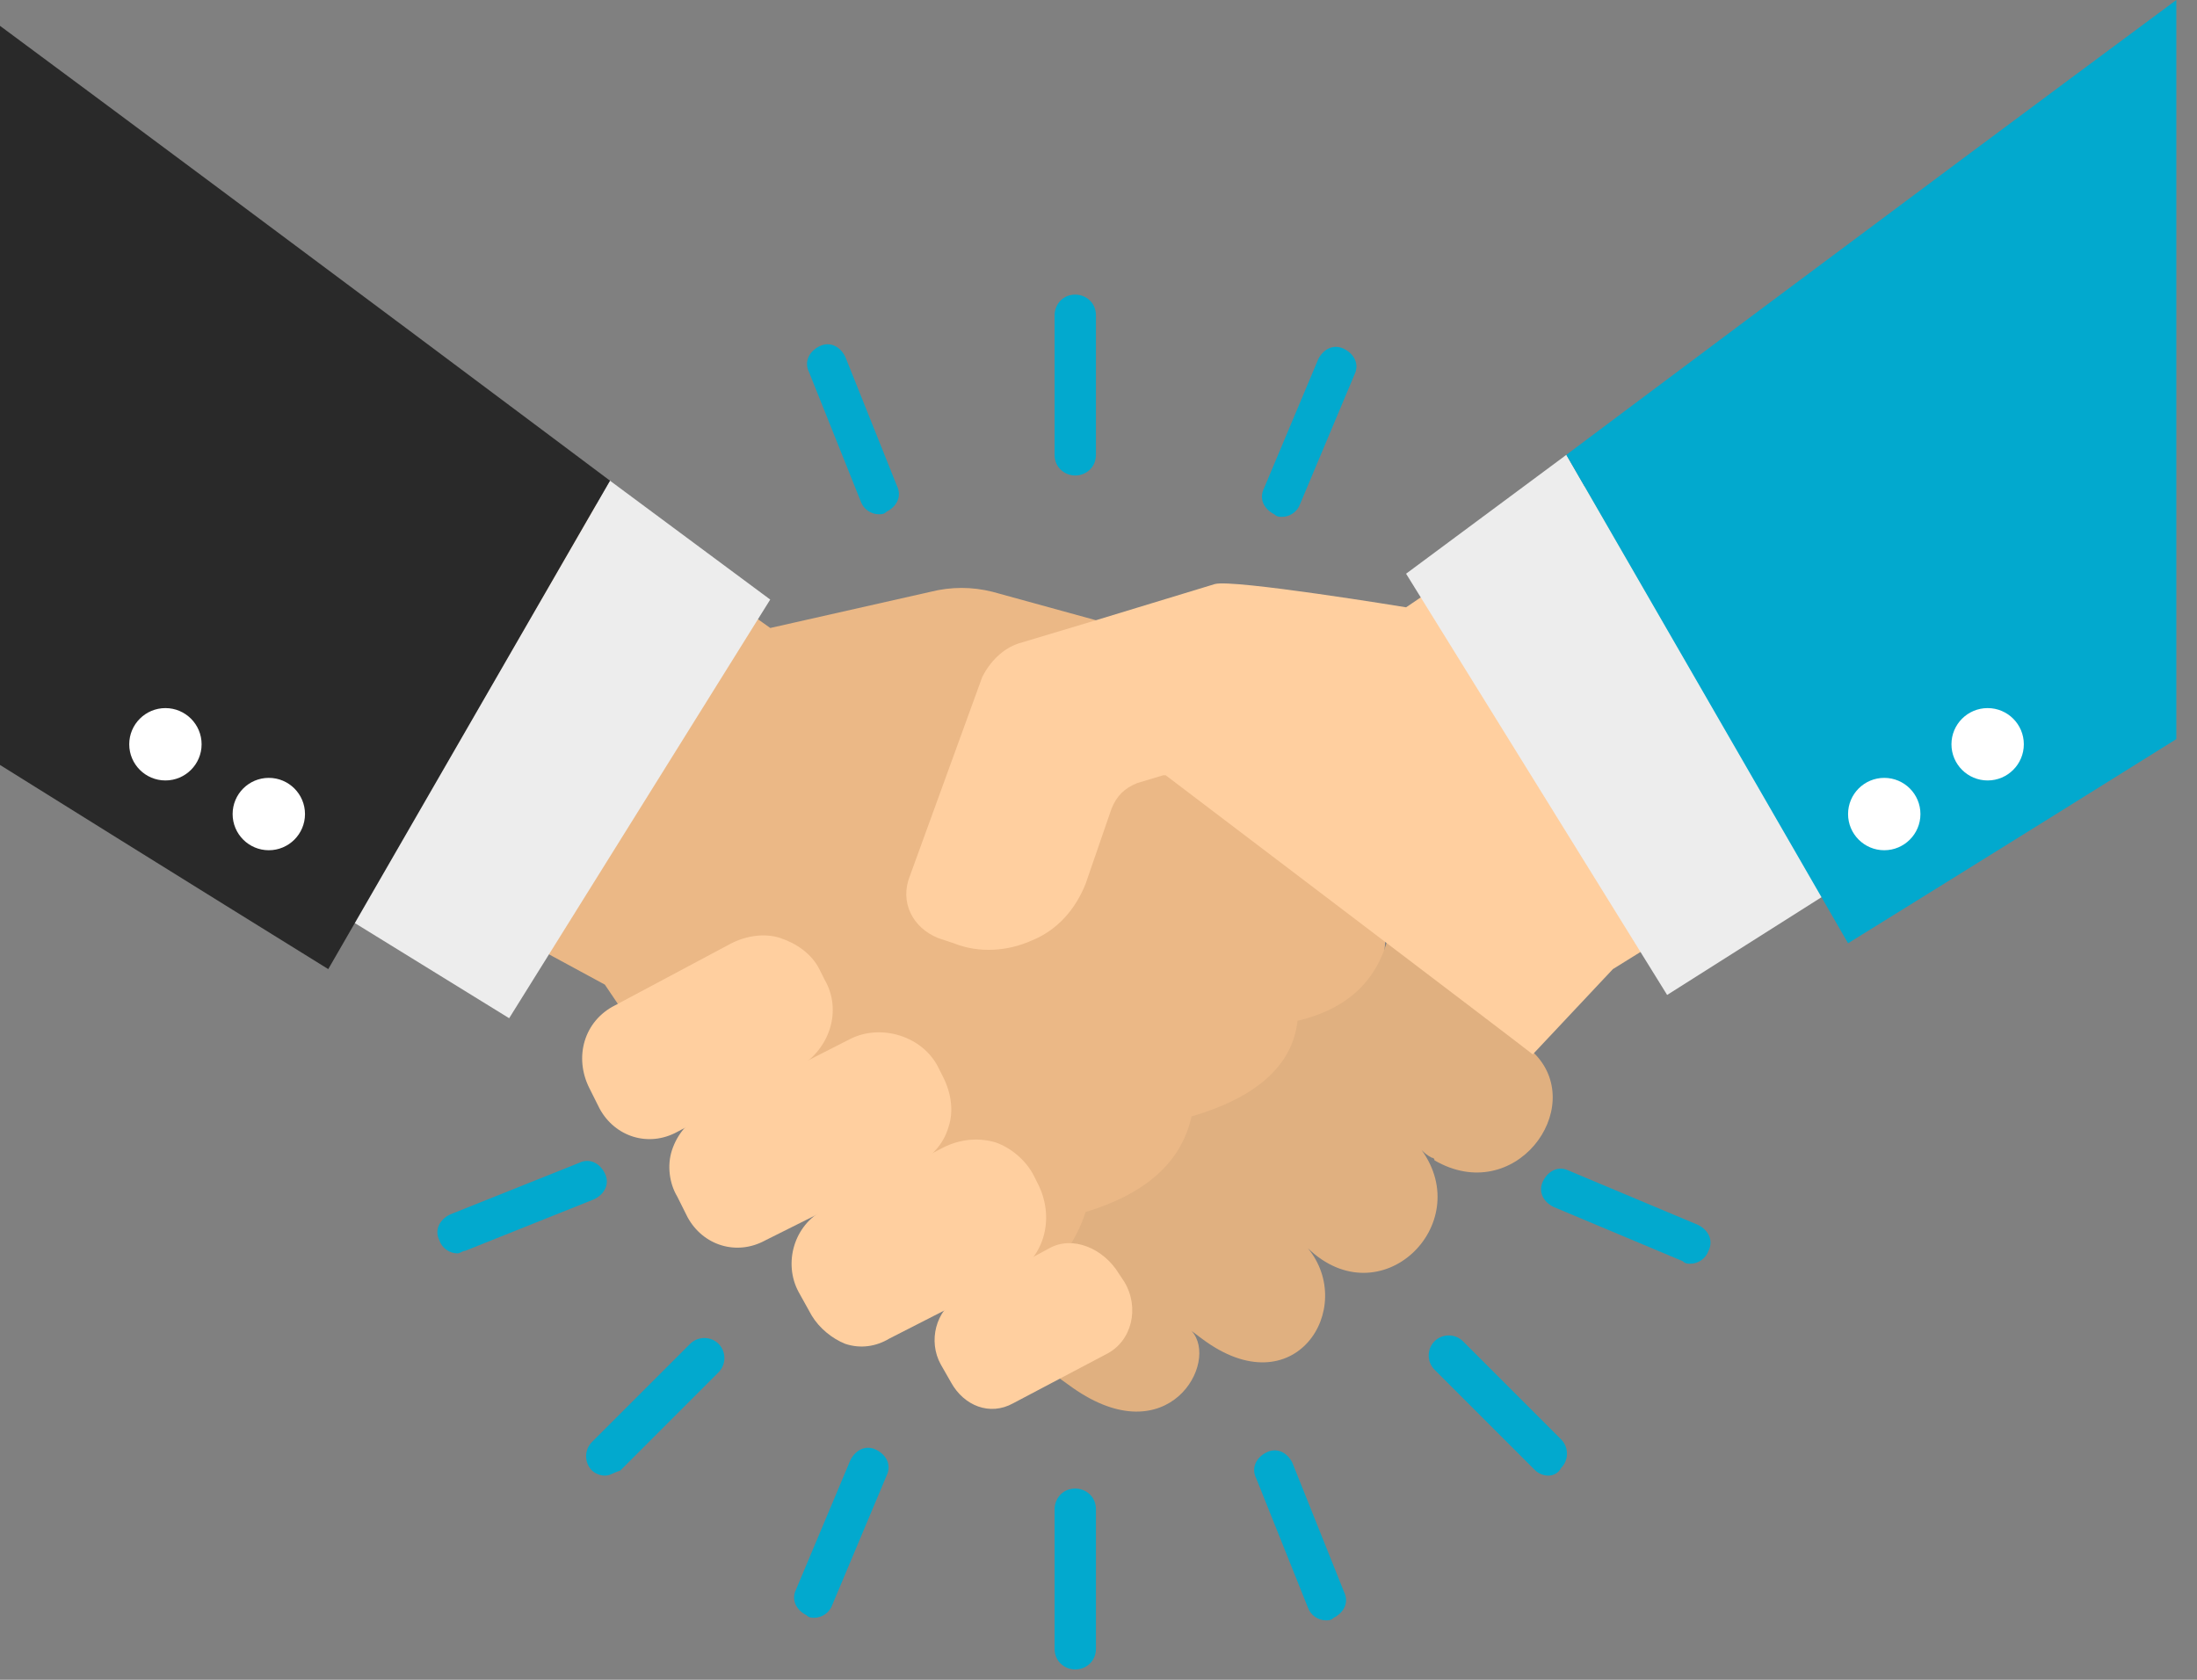 <svg width="85" height="65" viewBox="0 0 85 65" fill="none" xmlns="http://www.w3.org/2000/svg">
    <rect x="0" y="0" width="85" height="65" fill="#808080" stroke="none"/>
    <g clip-path="url(#clip0)">
        <path d="M52.801 35.7L48.001 32.1L45.201 30L43.801 28.9L41.701 30.6L40.901 31.2L41.401 27.6L42.401 24.1V24L38.401 22.9C37.601 22.7 36.801 22.7 36.001 22.9L29.801 24.3L19.401 16.9L10.301 31L23.401 38.1L26.101 42.1C26.801 43.2 27.801 44.1 28.901 44.8L37.401 50.8C45.801 48.8 53.301 42.5 53.601 36.3C53.301 36 52.901 35.7 52.801 35.7Z" fill="#EBB886"/>
        <path d="M59.4 40.8C59.3 40.7 59.2 40.6 59.1 40.5L57.9 39.4L54.5 36.9C54.4 36.8 54 36.5 53.7 36.3C53.3 37.8 52.3 39 50.2 39.5C50 41.3 48.5 42.5 46.1 43.2C45.7 45 44.3 46.2 42 46.9C41.3 49.1 39.2 50.7 37.6 50.9L41.5 53.7C45.2 56.3 47.2 52.7 46.1 51.5L46.5 51.8C50.1 54.5 52.5 50.6 50.6 48.3C53.4 51 57.1 47.4 55 44.5C55.1 44.6 55.2 44.7 55.4 44.8C55.5 44.8 55.5 44.9 55.5 44.9C58.6 46.7 61.4 42.9 59.4 40.8Z" fill="#E0B080"/>
        <path d="M30.899 41.3C32.099 40.6 32.599 39.1 31.899 37.9L31.699 37.5C31.399 36.9 30.799 36.5 30.199 36.3C29.599 36.1 28.899 36.2 28.299 36.5L23.799 38.9C22.599 39.5 22.199 40.9 22.799 42.1L23.199 42.9C23.799 44 25.099 44.4 26.199 43.8L30.899 41.3Z" fill="#FFCF9F"/>
        <path d="M35.401 45.1C36.001 44.8 36.501 44.3 36.7 43.6C36.901 43 36.8 42.3 36.501 41.7L36.3 41.3C35.7 40.1 34.1 39.6 32.901 40.2L27.201 43.1C26.601 43.4 26.201 43.9 26 44.5C25.8 45.1 25.901 45.8 26.201 46.3L26.601 47.1C27.201 48.2 28.5 48.6 29.601 48L35.401 45.1Z" fill="#FFCF9F"/>
        <path d="M39.101 49.4C40.401 48.7 40.801 47.2 40.201 45.9L40.001 45.5C39.701 44.9 39.101 44.4 38.501 44.2C37.801 44 37.101 44.1 36.501 44.4L31.901 46.8C30.701 47.4 30.301 48.9 30.901 50L31.401 50.9C31.701 51.4 32.201 51.8 32.701 52C33.301 52.2 33.901 52.1 34.401 51.8L39.101 49.4Z" fill="#FFCF9F"/>
        <path d="M42.799 52.4C43.799 51.9 44.099 50.6 43.499 49.6L43.299 49.3C42.699 48.3 41.499 47.8 40.599 48.3L37.099 50.2C36.199 50.7 35.899 51.9 36.399 52.8L36.799 53.5C37.299 54.4 38.299 54.8 39.199 54.3L42.799 52.4Z" fill="#FFCF9F"/>
        <path d="M63.101 17.6L54.401 23.5C54.401 23.5 47.701 22.4 47.001 22.6L42.401 24L39.401 24.9C38.801 25.1 38.301 25.6 38.001 26.2L35.201 33.9C34.801 34.9 35.301 35.9 36.301 36.3L36.901 36.5C37.901 36.9 39.001 36.8 39.901 36.4C40.901 36 41.601 35.2 42.001 34.2L43.001 31.3C43.201 30.8 43.501 30.5 44.001 30.3L45.001 30H45.101C45.101 30 59.201 40.7 59.301 40.8L62.401 37.5L71.101 32.1L63.101 17.6Z" fill="#FFCF9F"/>
        <path d="M19.699 39.4L13.699 35.7L23.599 18.6L29.799 23.2L19.699 39.4Z" fill="#EDEDED"/>
        <path d="M0 1V29.6C6.4 33.6 12.7 37.5 12.7 37.5L23.6 18.6C23.6 18.6 10.8 9 0 1Z" fill="#292929"/>
        <path d="M64.5 38.5L70.5 34.7L60.6 17.6L54.4 22.2L64.5 38.5Z" fill="#EDEDED"/>
        <path d="M84.2 0V28.6C77.8 32.6 71.5 36.5 71.5 36.5L60.6 17.6C60.6 17.6 73.4 8 84.2 0Z" fill="#02A9CE"/>
        <path d="M10.4 32.9C11.173 32.9 11.8 32.273 11.8 31.5C11.8 30.727 11.173 30.1 10.4 30.1C9.627 30.1 9 30.727 9 31.5C9 32.273 9.627 32.9 10.4 32.9Z" fill="white"/>
        <path d="M6.4 30.2C7.173 30.2 7.8 29.573 7.8 28.8C7.8 28.027 7.173 27.4 6.4 27.4C5.627 27.4 5 28.027 5 28.8C5 29.573 5.627 30.2 6.4 30.2Z" fill="white"/>
        <path d="M72.9 32.9C73.673 32.9 74.3 32.273 74.3 31.5C74.3 30.727 73.673 30.1 72.9 30.1C72.127 30.1 71.5 30.727 71.5 31.5C71.5 32.273 72.127 32.9 72.9 32.9Z" fill="white"/>
        <path d="M76.9 30.2C77.673 30.2 78.3 29.573 78.3 28.8C78.3 28.027 77.673 27.4 76.9 27.4C76.127 27.4 75.5 28.027 75.5 28.8C75.5 29.573 76.127 30.2 76.9 30.2Z" fill="white"/>
        <path d="M41.601 18.4C41.201 18.4 40.801 18.1 40.801 17.6V12.2C40.801 11.8 41.101 11.4 41.601 11.4C42.001 11.4 42.401 11.7 42.401 12.2V17.6C42.401 18.1 42.001 18.4 41.601 18.4Z" fill="#02A9CE"/>
        <path d="M41.601 64.6C41.201 64.6 40.801 64.3 40.801 63.8V58.4C40.801 58 41.101 57.6 41.601 57.6C42.001 57.6 42.401 57.9 42.401 58.4V63.8C42.401 64.3 42.001 64.6 41.601 64.6Z" fill="#02A9CE"/>
        <path d="M59.9 57.1C59.7 57.1 59.5 57 59.4 56.9L55.5 53C55.2 52.7 55.2 52.2 55.5 51.9C55.8 51.6 56.3 51.6 56.6 51.9L60.4 55.7C60.7 56 60.7 56.5 60.4 56.8C60.3 57 60.1 57.1 59.9 57.1Z" fill="#02A9CE"/>
        <path d="M23.401 57.1C23.201 57.1 23.001 57 22.901 56.9C22.601 56.6 22.601 56.1 22.901 55.8L26.701 52C27.001 51.7 27.501 51.7 27.801 52C28.101 52.3 28.101 52.8 27.801 53.1L24.001 56.9C23.701 57 23.601 57.1 23.401 57.1Z" fill="#02A9CE"/>
        <path d="M51.3 62.7C51 62.7 50.7 62.5 50.6 62.2L48.6 57.2C48.4 56.8 48.6 56.4 49 56.2C49.4 56 49.8 56.2 50 56.6L52 61.6C52.2 62 52 62.4 51.6 62.6C51.5 62.7 51.4 62.7 51.3 62.7Z" fill="#02A9CE"/>
        <path d="M34.001 19.9C33.701 19.9 33.401 19.7 33.301 19.4L31.301 14.4C31.101 14 31.301 13.6 31.701 13.4C32.101 13.2 32.501 13.4 32.701 13.8L34.701 18.8C34.901 19.2 34.701 19.6 34.301 19.8C34.201 19.9 34.101 19.9 34.001 19.9Z" fill="#02A9CE"/>
        <path d="M17.7 48.5C17.4 48.5 17.1 48.3 17 48C16.8 47.6 17 47.2 17.4 47L22.4 45C22.8 44.8 23.2 45 23.4 45.4C23.6 45.8 23.4 46.2 23 46.4L18 48.4C17.9 48.4 17.8 48.5 17.7 48.5Z" fill="#02A9CE"/>
        <path d="M65.4 48.9C65.3 48.9 65.2 48.9 65.1 48.8L60.1 46.7C59.7 46.5 59.5 46.1 59.7 45.7C59.9 45.3 60.3 45.1 60.7 45.3L65.7 47.4C66.1 47.6 66.3 48 66.1 48.4C66 48.7 65.7 48.9 65.4 48.9Z" fill="#02A9CE"/>
        <path d="M31.501 62.6C31.401 62.6 31.301 62.6 31.201 62.5C30.801 62.3 30.601 61.9 30.801 61.5L32.901 56.5C33.101 56.1 33.501 55.9 33.901 56.1C34.301 56.3 34.501 56.7 34.301 57.1L32.201 62.1C32.101 62.4 31.801 62.6 31.501 62.6Z" fill="#02A9CE"/>
        <path d="M49.601 20C49.501 20 49.401 20 49.301 19.9C48.901 19.7 48.701 19.3 48.901 18.9L51.001 13.9C51.201 13.5 51.601 13.3 52.001 13.5C52.401 13.7 52.601 14.1 52.401 14.5L50.301 19.5C50.201 19.8 49.901 20 49.601 20Z" fill="#02A9CE"/>
    </g>
    <defs>
        <clipPath id="clip0">
            <rect width="84.2" height="64.6" fill="white"/>
        </clipPath>
    </defs>
</svg>